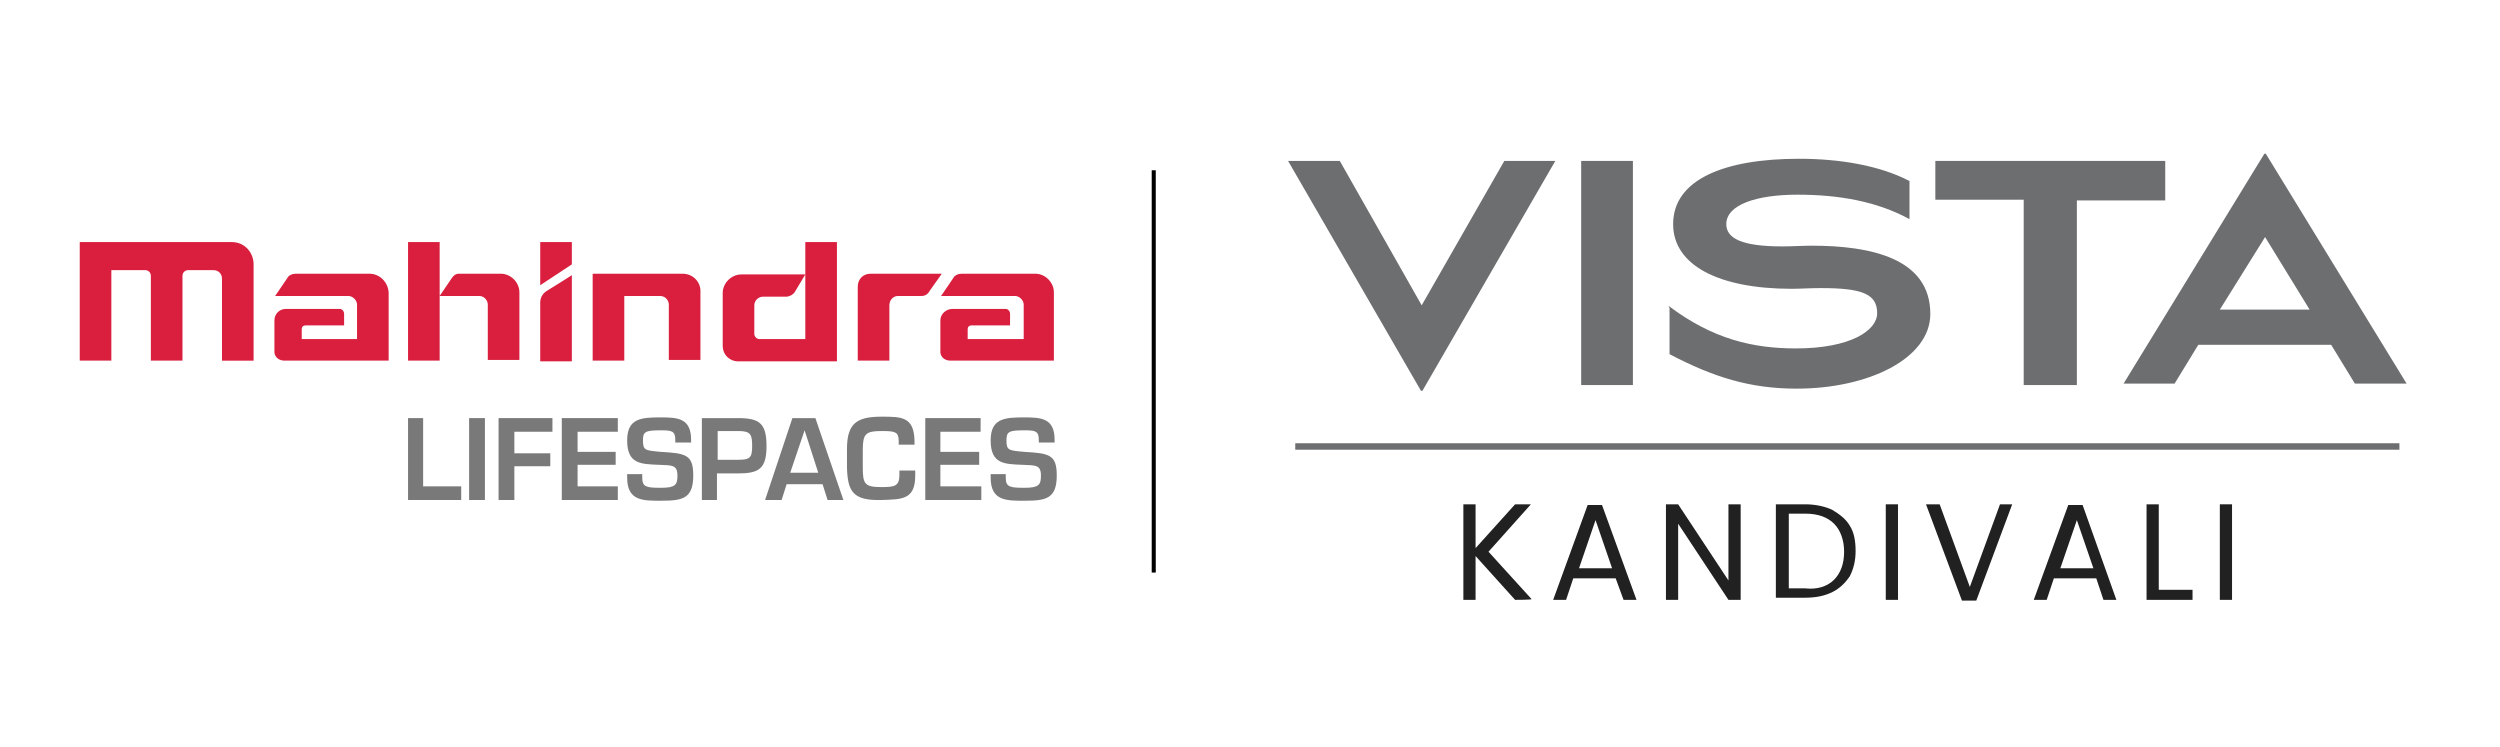<?xml version="1.0" encoding="utf-8"?>
<!-- Generator: Adobe Illustrator 25.4.1, SVG Export Plug-In . SVG Version: 6.00 Build 0)  -->
<svg version="1.1" id="Layer_1" xmlns="http://www.w3.org/2000/svg" xmlns:xlink="http://www.w3.org/1999/xlink" x="0px" y="0px"
	 viewBox="0 0 348 104" style="enable-background:new 0 0 348 104;" xml:space="preserve">
<style type="text/css">
	.st0{fill:none;stroke:#000000;stroke-width:0.564;stroke-miterlimit:10;}
	.st1{fill:#797979;}
	.st2{fill:#D91E3E;}
	.st3{fill:#212121;}
	.st4{fill:#6C6E70;}
</style>
<line class="st0" x1="160.6" y1="23.7" x2="160.6" y2="79.7"/>
<g>
	<g>
		<polygon class="st1" points="58.9,67.7 64.2,67.7 64.2,69.6 56.8,69.6 56.8,58.2 58.9,58.2 		"/>
		<rect x="65.3" y="58.2" class="st1" width="2.2" height="11.4"/>
		<polygon class="st1" points="71.6,63.1 76.6,63.1 76.6,64.9 71.6,64.9 71.6,69.6 69.4,69.6 69.4,58.2 76.9,58.2 76.9,60.1 
			71.6,60.1 		"/>
		<polygon class="st1" points="80.4,62.9 85.7,62.9 85.7,64.7 80.4,64.7 80.4,67.7 86,67.7 86,69.6 78.2,69.6 78.2,58.2 86,58.2 
			86,60.1 80.4,60.1 		"/>
		<path class="st1" d="M89.4,66v0.5c0,1.3,0.6,1.4,2.6,1.4s2.3-0.4,2.3-1.7c0-1.6-0.9-1.4-2.6-1.5c-2.5-0.1-4.4-0.1-4.4-3.4
			c0-3.1,2-3.2,4.7-3.2c2.3,0,4.2,0.1,4.2,3.1v0.4H94v-0.4c0-1.2-0.5-1.3-2-1.3c-2.2,0-2.5,0.2-2.5,1.4c0,1.4,0.3,1.4,2.5,1.6
			c3.5,0.2,4.5,0.4,4.5,3.3c0,3.2-1.5,3.5-4.4,3.5c-2.5,0-4.8,0.1-4.8-3.2V66H89.4"/>
		<path class="st1" d="M97.7,58.2h5c3,0,4,0.7,4,3.9s-1.1,3.8-4,3.8h-2.9v3.7h-2.1V58.2 M102.8,64c1.6,0,1.9-0.3,1.9-1.9
			s-0.2-2.1-1.9-2.1h-2.9v4H102.8z"/>
		<path class="st1" d="M109.5,67.4l-0.7,2.2h-2.3l3.8-11.4h3.2l3.9,11.4h-2.2l-0.7-2.2H109.5z M112,59.9L112,59.9l-2,5.9h3.9
			L112,59.9z"/>
		<path class="st1" d="M125.1,62v-0.6c0-1.3-0.5-1.4-2.4-1.4c-2.2,0-2.6,0.4-2.6,2.6v2.5c0,2.3,0.3,2.7,2.6,2.7
			c1.8,0,2.5-0.1,2.5-1.7v-0.6h2.2v0.7c0,3.4-1.9,3.3-4.7,3.4c-4,0.1-4.7-1.2-4.8-4.5v-2.6c0-3.6,1.4-4.5,4.8-4.5
			c2.8,0,4.5,0,4.6,3.3v0.6h-2.2"/>
		<polygon class="st1" points="130.9,62.9 136.3,62.9 136.3,64.7 130.9,64.7 130.9,67.7 136.6,67.7 136.6,69.6 128.8,69.6 
			128.8,58.2 136.5,58.2 136.5,60.1 130.9,60.1 		"/>
		<path class="st1" d="M140,66v0.5c0,1.3,0.6,1.4,2.6,1.4s2.3-0.4,2.3-1.7c0-1.6-0.9-1.4-2.6-1.5c-2.5-0.1-4.4-0.1-4.4-3.4
			c0-3.1,2-3.2,4.7-3.2c2.3,0,4.2,0.1,4.2,3.1v0.4h-2.2v-0.4c0-1.2-0.5-1.3-2-1.3c-2.2,0-2.5,0.2-2.5,1.4c0,1.4,0.3,1.4,2.5,1.6
			c3.5,0.2,4.5,0.4,4.5,3.3c0,3.2-1.5,3.5-4.4,3.5c-2.5,0-4.8,0.1-4.8-3.2V66H140"/>
	</g>
	<path class="st2" d="M51.4,38.1H41.2c-0.5,0-1,0.2-1.2,0.6l-1.7,2.5h10.2c0.6,0,1.2,0.6,1.2,1.2v4.8H42v-1.4c0-0.3,0.2-0.5,0.5-0.5
		h5.4v-1.6c0-0.4-0.3-0.7-0.6-0.7h-7.5c-0.9,0-1.6,0.7-1.6,1.6V49v0.1c0.1,0.7,0.7,1.1,1.4,1.1h14.5v-9.5
		C54,39.3,52.9,38.1,51.4,38.1"/>
	<path class="st2" d="M144.1,38.1h-10.2c-0.5,0-1,0.2-1.2,0.6l-1.7,2.5h10.3c0.6,0,1.2,0.6,1.2,1.2v4.8h-7.8v-1.4
		c0-0.3,0.2-0.5,0.5-0.5h5.4v-1.6c0-0.4-0.3-0.7-0.6-0.7h-7.4c-0.9,0-1.7,0.7-1.7,1.6V49v0.1c0.1,0.7,0.7,1.1,1.4,1.1h14.4v-9.5
		C146.7,39.3,145.5,38.1,144.1,38.1"/>
	<path class="st2" d="M112.1,33.7v13.5h-6.4c-0.4,0-0.7-0.4-0.7-0.7v-4c0-0.7,0.6-1.2,1.2-1.2h3.2c0.5,0,1-0.3,1.2-0.6l1.5-2.5h-8.9
		c-1.4,0-2.6,1.2-2.6,2.6l0,0v7.3c0,1.4,1.1,2.2,2.1,2.2h13.8V33.7H112.1"/>
	<path class="st2" d="M121.2,38.1c-1.1,0-1.8,0.8-1.8,1.8v10.3h4.4v-7.7c0-0.7,0.5-1.3,1.2-1.3h3.3c0.5,0,0.9-0.3,1.1-0.7l1.7-2.4
		L121.2,38.1"/>
	<path class="st2" d="M75.2,33.7h4.4v3.1l-4.4,2.9V33.7 M75.2,42.1v8.2h4.4v-12c0,0-2,1.3-3.5,2.2C75.6,40.8,75.2,41.4,75.2,42.1"/>
	<path class="st2" d="M32.3,33.7H11.1v16.5h4.4V37.6h4.7c0.5,0,0.8,0.4,0.8,0.8v11.8h4.4V38.4c0-0.5,0.4-0.8,0.8-0.8h3.5
		c0.7,0,1.2,0.5,1.2,1.2l0,0v11.4h4.4V36.8C35.3,35.1,34,33.7,32.3,33.7"/>
	<path class="st2" d="M95,38.1H82.5v12.1h4.4v-9h5c0.7,0,1.2,0.6,1.2,1.2l0,0v7.7h4.4v-9.4C97.6,39.3,96.5,38.1,95,38.1"/>
	<path class="st2" d="M56.8,33.7h4.4v16.5h-4.4V33.7z M72.3,40.7c0-1.4-1.2-2.6-2.6-2.6h-5.8c-0.5,0-0.8,0.3-1,0.6l-1.7,2.5h5.5
		c0.7,0,1.2,0.6,1.2,1.2v7.7h4.4V40.7"/>
</g>
<g>
	<path class="st3" d="M210.9,83.5l-5.5-6.1v6.1h-1.7V70.2h1.7v6.1l5.5-6.1h2.2l-5.9,6.6l6,6.6C213.2,83.5,210.9,83.5,210.9,83.5z"/>
	<path class="st3" d="M224.9,80.5H219l-1,3h-1.8l4.8-13.2h2l4.8,13.2H226L224.9,80.5z M224.4,79.1l-2.3-6.7l-2.3,6.7H224.4z"/>
	<path class="st3" d="M242.3,83.5h-1.7l-7-10.6v10.6h-1.7V70.2h1.7l7,10.6V70.2h1.7V83.5z"/>
	<path class="st3" d="M255.1,71c1,0.6,1.9,1.3,2.4,2.2c0.6,0.9,0.8,2.2,0.8,3.5c0,1.4-0.3,2.5-0.8,3.5c-0.6,0.9-1.4,1.7-2.4,2.2
		s-2.2,0.8-3.8,0.8h-4.1v-13h4.1C252.7,70.2,254.1,70.5,255.1,71z M255.3,80.7c0.9-0.9,1.4-2.2,1.4-3.9c0-1.6-0.5-3-1.4-3.9
		s-2.2-1.4-4-1.4H249v10.4h2.3C253,82.1,254.4,81.6,255.3,80.7z"/>
	<path class="st3" d="M264.2,70.2v13.3h-1.7V70.2H264.2z"/>
	<path class="st3" d="M280.1,70.2l-5,13.4h-2l-5-13.4h1.9l4.2,11.5l4.2-11.5C278.4,70.2,280.1,70.2,280.1,70.2z"/>
	<path class="st3" d="M291.8,80.5h-5.9l-1,3h-1.8l4.8-13.2h2l4.7,13.2h-1.8L291.8,80.5z M291.4,79.1l-2.3-6.7l-2.3,6.7H291.4z"/>
	<path class="st3" d="M300.5,82.1h4.7v1.4h-6.4V70.2h1.7L300.5,82.1L300.5,82.1z"/>
	<path class="st3" d="M310.7,70.2v13.3H309V70.2H310.7z"/>
</g>
<g>
	<g>
		<path class="st4" d="M209.4,22.4h7.1l-18.5,32h-0.2l-18.5-32h7.2l11.4,20.1L209.4,22.4z"/>
		<path class="st4" d="M220.1,22.4h7.2v31.2h-7.2V22.4z"/>
		<path class="st4" d="M232.3,42.6c6.1,4.6,11.7,5.9,17.7,5.9c7.6,0,11.3-2.5,11.3-4.9c0-2.7-2.1-3.5-7.9-3.5c-1.3,0-2.9,0.1-4,0.1
			c-10.2,0-16.5-3.3-16.5-9c0-6.2,7.1-9.1,17.5-9.1c5.6,0,11.2,0.9,15.4,3.1v5.3c-4.6-2.5-9.9-3.4-15.6-3.4s-9.9,1.4-9.9,4.1
			c0,2,2.2,3.1,7.8,3.1c1.3,0,2.9-0.1,4.1-0.1c8.1,0,16.5,1.7,16.5,9.5c0,6.2-8.6,10.4-18.6,10.4c-6.5,0-11.6-1.6-17.7-4.8v-6.5
			h-0.1V42.6z"/>
		<path class="st4" d="M269.4,22.4h32v5.5h-12.3v25.7h-7.4V27.8h-12.3V22.4L269.4,22.4z"/>
		<path class="st4" d="M315.2,21.4h0.2l19.6,32h-7.2l-3.3-5.4H306l-3.3,5.4h-7.1L315.2,21.4z M309,43.1h12.5L315.3,33L309,43.1z"/>
	</g>
</g>
<g>
	<rect x="180.3" y="61.7" class="st4" width="153.7" height="0.9"/>
</g>
</svg>
